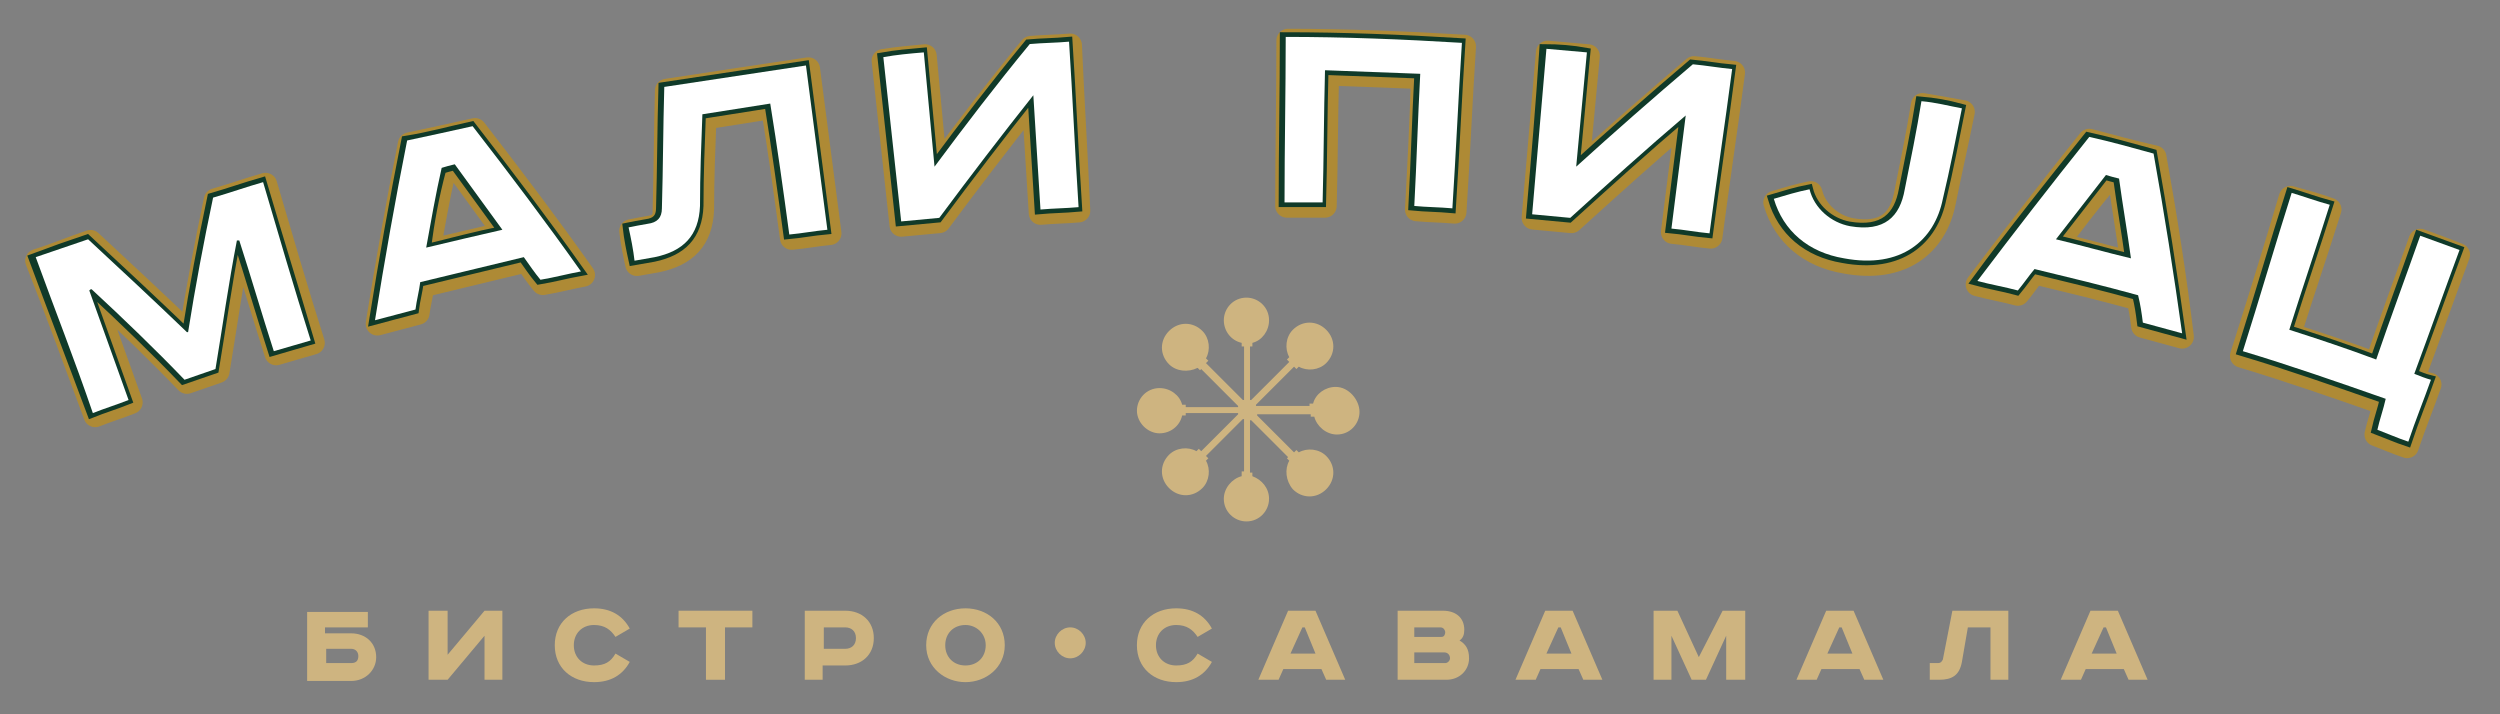 <?xml version="1.0" encoding="utf-8"?>
<!-- Generator: Adobe Illustrator 24.0.0, SVG Export Plug-In . SVG Version: 6.00 Build 0)  -->
<svg version="1.1" id="Layer_1" xmlns="http://www.w3.org/2000/svg" xmlns:xlink="http://www.w3.org/1999/xlink" x="0px" y="0px"
	 viewBox="0 0 210 60" style="enable-background:new 0 0 210 60;" xml:space="preserve">
<rect x="0" y="0" width="210" height="60" fill="#808080" stroke="none"/>
<style type="text/css">
	.st0{fill:#CEB480;}
	.st1{fill:none;stroke:#AE8A35;stroke-width:1.966;stroke-linecap:round;stroke-linejoin:round;stroke-miterlimit:10;}
	.st2{fill:#103A29;stroke:#103A29;stroke-width:0.786;stroke-miterlimit:10;}
	.st3{fill:#FFFFFF;}
</style>
<g>
	<g>
		<g>
			<path class="st0" d="M30.9,51.3v1.4h-3.6v0.5h2.2c1.2,0,2.1,0.8,2.1,2c0,1.1-0.9,2-2.1,2h-3.7v-5.8H30.9z M27.4,55.7h2.1
				c0.5,0,0.6-0.3,0.6-0.6c0-0.3-0.2-0.6-0.6-0.6h-2.1V55.7z"/>
			<path class="st0" d="M37.6,51.3V55l3.1-3.7h1.5v5.8h-1.5v-3.7l-3.1,3.7H36v-5.8H37.6z"/>
			<path class="st0" d="M51.7,53.5c-0.4-0.6-0.9-1-1.8-1c-1,0-1.7,0.7-1.7,1.7c0,1,0.7,1.7,1.7,1.7c0.9,0,1.4-0.3,1.8-1l1.2,0.7
				c-0.6,1.1-1.6,1.7-3,1.7c-1.9,0-3.3-1.2-3.3-3.1c0-1.9,1.4-3.1,3.3-3.1c1.4,0,2.4,0.6,3,1.7L51.7,53.5z"/>
			<path class="st0" d="M63.2,51.3v1.4h-2.3v4.4h-1.6v-4.4h-2.3v-1.4H63.2z"/>
			<path class="st0" d="M71,51.3c1.4,0,2.4,0.9,2.4,2.3s-1,2.3-2.4,2.3h-1.9v1.2h-1.5v-5.8H71z M69.1,54.5H71c0.5,0,0.9-0.3,0.9-0.9
				c0-0.6-0.4-0.9-0.9-0.9h-1.8V54.5z"/>
			<path class="st0" d="M81.1,57.3c-1.7,0-3.3-1.2-3.3-3.1s1.5-3.1,3.3-3.1s3.3,1.2,3.3,3.1S82.8,57.3,81.1,57.3z M81.1,55.9
				c1,0,1.7-0.7,1.7-1.7s-0.8-1.7-1.7-1.7c-1,0-1.7,0.7-1.7,1.7S80.1,55.9,81.1,55.9z"/>
			<path class="st0" d="M91.2,54c0,0.7-0.6,1.3-1.3,1.3c-0.7,0-1.3-0.6-1.3-1.3c0-0.7,0.6-1.3,1.3-1.3C90.6,52.7,91.2,53.3,91.2,54z
				"/>
			<path class="st0" d="M100.6,53.5c-0.4-0.6-0.9-1-1.8-1c-1,0-1.7,0.7-1.7,1.7c0,1,0.7,1.7,1.7,1.7c0.9,0,1.4-0.3,1.8-1l1.2,0.7
				c-0.6,1.1-1.6,1.7-3,1.7c-1.9,0-3.3-1.2-3.3-3.1c0-1.9,1.4-3.1,3.3-3.1c1.4,0,2.4,0.6,3,1.7L100.6,53.5z"/>
			<path class="st0" d="M110.5,51.3l2.5,5.8h-1.6l-0.4-0.9h-3.2l-0.4,0.9h-1.7l2.5-5.8H110.5z M108.4,54.9h2.1l-0.9-2.2h-0.2
				L108.4,54.9z"/>
			<path class="st0" d="M121.2,51.3c1.1,0,1.8,0.6,1.8,1.6c0,0.4-0.1,0.7-0.4,0.9c0.5,0.3,0.8,0.7,0.8,1.5c0,1-0.8,1.8-1.9,1.8h-4.1
				v-5.8H121.2z M118.9,53.5h2.2c0.2,0,0.3-0.2,0.3-0.4c0-0.1-0.1-0.4-0.4-0.4h-2.2V53.5z M118.9,55.7h2.5c0.2,0,0.4-0.2,0.4-0.4
				c0-0.3-0.2-0.5-0.5-0.5h-2.5V55.7z"/>
			<path class="st0" d="M132.1,51.3l2.5,5.8h-1.6l-0.4-0.9h-3.2l-0.4,0.9h-1.7l2.5-5.8H132.1z M129.9,54.9h2.1l-0.9-2.2h-0.2
				L129.9,54.9z"/>
			<path class="st0" d="M140.9,51.3l1.8,3.9h0l2-3.9h1.9v5.8H145v-3.7l-1.7,3.7h-1.2l-1.7-3.7v3.7h-1.5v-5.8H140.9z"/>
			<path class="st0" d="M155.7,51.3l2.5,5.8h-1.6l-0.4-0.9h-3.2l-0.4,0.9h-1.7l2.5-5.8H155.7z M153.5,54.9h2.1l-0.9-2.2h-0.2
				L153.5,54.9z"/>
			<path class="st0" d="M168.7,51.3v5.8h-1.5v-4.4h-1.9l-0.5,2.9c-0.2,1.1-0.8,1.5-1.9,1.5h-0.8v-1.4h0.7c0.2,0,0.3-0.1,0.4-0.3
				l0.8-4.1H168.7z"/>
			<path class="st0" d="M177.9,51.3l2.5,5.8h-1.6l-0.4-0.9h-3.2l-0.4,0.9h-1.7l2.5-5.8H177.9z M175.7,54.9h2.1l-0.9-2.2h-0.2
				L175.7,54.9z"/>
		</g>
		<g>
			<g>
				<path class="st1" d="M7.6,20.3c2.8,2.6,5.6,5.2,8.3,7.8c0,0,0.1,0,0.1,0c0.6-3.8,1.3-7.5,2.1-11.3c1.4-0.4,2.8-0.9,4.2-1.3
					c1.3,4.4,2.6,8.9,4,13.3c-1,0.3-2.1,0.6-3.1,0.9c-1-3.1-1.9-6.2-2.9-9.3c-0.1,0-0.1,0-0.2,0c-0.7,3.6-1.2,7.2-1.8,10.8
					c-0.9,0.3-1.7,0.6-2.6,0.9c-2.5-2.6-5.1-5.1-7.8-7.6c-0.1,0-0.1,0-0.2,0.1c1.1,3.1,2.2,6.1,3.3,9.2c-1,0.4-2,0.7-3,1.1
					c-1.6-4.3-3.2-8.7-4.9-13C4.7,21.4,6.1,20.8,7.6,20.3z"/>
				<path class="st1" d="M39.9,10.9c3.1,4,6.2,8.1,9.1,12.2c-1.1,0.2-2.2,0.5-3.4,0.7c-0.5-0.6-0.9-1.2-1.4-1.9
					c-2.9,0.7-5.8,1.4-8.7,2.1c-0.1,0.8-0.3,1.5-0.4,2.3c-1.1,0.3-2.3,0.6-3.4,0.9c0.8-5,1.7-10.1,2.7-15.1
					C36.3,11.7,38.1,11.3,39.9,10.9z M36,21.1c2.1-0.5,4.2-1,6.4-1.5c-1.3-1.8-2.7-3.7-4-5.5c-0.4,0.1-0.8,0.2-1.1,0.3
					C36.8,16.6,36.4,18.9,36,21.1z"/>
				<path class="st1" d="M67.9,5.8c0.6,4.6,1.2,9.2,1.8,13.8c-1.1,0.1-2.1,0.3-3.2,0.4c-0.5-3.7-1-7.3-1.6-11
					c-1.9,0.3-3.8,0.6-5.7,0.9c-0.1,2.6-0.2,5.1-0.2,7.7c-0.1,2.5-1.4,3.8-3.8,4.3c-0.6,0.1-1.1,0.2-1.7,0.3
					c-0.2-0.9-0.4-1.9-0.5-2.8c0.5-0.1,1-0.2,1.6-0.3c0.7-0.1,1.2-0.5,1.2-1.3c0.1-3.4,0.1-6.8,0.2-10.2C59.9,7,63.9,6.4,67.9,5.8z"
					/>
				<path class="st1" d="M77.7,4.7c0.3,3.2,0.6,6.4,0.9,9.6c2.6-3.5,5.2-6.9,8-10.3c1.1-0.1,2.2-0.1,3.3-0.2
					c0.2,4.6,0.5,9.3,0.7,13.9c-1.1,0.1-2.1,0.1-3.2,0.2c-0.2-3.2-0.4-6.4-0.6-9.6c-2.7,3.4-5.3,6.8-7.9,10.3
					c-1.1,0.1-2.1,0.2-3.2,0.3c-0.5-4.6-1-9.2-1.5-13.8C75.5,4.9,76.6,4.8,77.7,4.7z"/>
				<path class="st1" d="M123,3.9c-0.3,4.6-0.5,9.3-0.8,13.9c-1.1-0.1-2.2-0.1-3.2-0.2c0.2-3.7,0.4-7.4,0.5-11.1
					c-2.7-0.1-5.3-0.2-8-0.3c-0.1,3.7-0.1,7.4-0.2,11.1c-1.1,0-2.1,0-3.2,0c0-4.6,0.1-9.3,0.1-13.9C113.1,3.4,118,3.6,123,3.9z"/>
				<path class="st1" d="M133.4,4.7c-0.3,3.2-0.6,6.4-0.9,9.6c3.2-2.9,6.5-5.8,9.8-8.6c1.1,0.1,2.2,0.3,3.3,0.4
					c-0.6,4.6-1.3,9.2-1.9,13.8c-1.1-0.1-2.1-0.3-3.2-0.4c0.4-3.2,0.8-6.4,1.2-9.5c-3.3,2.8-6.5,5.7-9.7,8.6
					c-1.1-0.1-2.1-0.2-3.2-0.3c0.4-4.6,0.8-9.2,1.2-13.9C131.1,4.5,132.3,4.6,133.4,4.7z"/>
				<path class="st1" d="M164.9,9.4c-0.5,2.5-1.1,5.1-1.6,7.6c-0.7,3.5-3.5,5.9-8.3,5c-3-0.5-5.1-2.3-5.9-5c1-0.3,2-0.6,3-0.8
					c0.4,1.6,1.8,2.8,3.4,3.1c2.9,0.5,4.2-0.8,4.6-3.1c0.5-2.5,1-4.9,1.4-7.4C162.7,9,163.8,9.2,164.9,9.4z"/>
				<path class="st1" d="M181,13.2c0.9,5,1.7,10.1,2.3,15.1c-1.1-0.3-2.2-0.6-3.3-0.9c-0.1-0.8-0.2-1.5-0.4-2.3
					c-2.9-0.8-5.8-1.5-8.7-2.2c-0.5,0.6-0.9,1.2-1.4,1.8c-1.1-0.3-2.3-0.5-3.4-0.8c3.1-4.1,6.2-8.1,9.4-12.1
					C177.4,12.3,179.2,12.8,181,13.2z M172.8,20.5c2.1,0.5,4.2,1.1,6.3,1.6c-0.3-2.2-0.7-4.5-1-6.7c-0.4-0.1-0.8-0.2-1.1-0.3
					C175.5,16.9,174.1,18.7,172.8,20.5z"/>
				<path class="st1" d="M195.7,17.6c-1.1,3.5-2.3,7-3.4,10.5c2.5,0.8,4.9,1.6,7.3,2.5c1.2-3.5,2.5-7,3.7-10.4
					c1.1,0.4,2.2,0.8,3.2,1.2c-1.3,3.5-2.5,6.9-3.8,10.4c0.5,0.2,1,0.4,1.4,0.5c-0.6,1.7-1.3,3.4-1.9,5.2c-0.9-0.3-1.8-0.7-2.6-1
					c0.2-0.9,0.5-1.7,0.7-2.6c-4-1.4-8-2.8-12-4c1.4-4.4,2.8-8.9,4.1-13.3C193.5,16.9,194.6,17.2,195.7,17.6z"/>
			</g>
			<g>
				<path class="st2" d="M7.3,20.1c2.8,2.6,5.6,5.2,8.3,7.8c0,0,0.1,0,0.1,0c0.6-3.8,1.3-7.5,2.1-11.3c1.4-0.4,2.8-0.9,4.2-1.3
					c1.3,4.4,2.7,8.9,4,13.3c-1,0.3-2.1,0.6-3.1,0.9c-1-3.1-1.9-6.2-2.9-9.3c-0.1,0-0.1,0-0.2,0c-0.7,3.6-1.2,7.2-1.8,10.8
					c-0.9,0.3-1.7,0.6-2.6,0.9c-2.5-2.6-5.1-5.1-7.8-7.6c-0.1,0-0.1,0-0.2,0.1c1.1,3.1,2.2,6.1,3.3,9.2c-1,0.4-2,0.7-3,1.1
					c-1.6-4.3-3.3-8.7-4.9-13C4.4,21.1,5.8,20.6,7.3,20.1z"/>
				<path class="st2" d="M39.6,10.6c3.1,4,6.2,8.1,9.1,12.2c-1.1,0.2-2.2,0.5-3.4,0.7c-0.5-0.6-0.9-1.2-1.4-1.9
					c-2.9,0.7-5.8,1.4-8.7,2.1c-0.1,0.8-0.3,1.5-0.4,2.3c-1.1,0.3-2.3,0.6-3.4,0.9c0.8-5,1.7-10.1,2.7-15.1
					C36,11.5,37.8,11,39.6,10.6z M35.8,20.9c2.1-0.5,4.2-1.1,6.4-1.5c-1.3-1.8-2.7-3.7-4-5.5c-0.4,0.1-0.8,0.2-1.1,0.3
					C36.5,16.4,36.1,18.6,35.8,20.9z"/>
				<path class="st2" d="M67.6,5.5c0.6,4.6,1.2,9.2,1.8,13.8c-1.1,0.1-2.1,0.3-3.2,0.4c-0.5-3.7-1-7.3-1.6-11
					c-1.9,0.3-3.8,0.6-5.7,0.9c-0.1,2.6-0.2,5.1-0.2,7.7c-0.1,2.5-1.4,3.8-3.8,4.3c-0.6,0.1-1.1,0.2-1.7,0.3
					c-0.2-0.9-0.4-1.9-0.5-2.8c0.5-0.1,1-0.2,1.6-0.3c0.8-0.1,1.2-0.5,1.2-1.3c0.1-3.4,0.1-6.8,0.2-10.2C59.7,6.7,63.6,6.1,67.6,5.5
					z"/>
				<path class="st2" d="M77.5,4.4c0.3,3.2,0.6,6.4,0.9,9.6c2.6-3.5,5.2-6.9,8-10.3c1.1-0.1,2.2-0.1,3.3-0.2
					c0.3,4.6,0.5,9.3,0.8,13.9c-1.1,0.1-2.1,0.1-3.2,0.2c-0.2-3.2-0.4-6.4-0.6-9.6c-2.7,3.4-5.3,6.8-7.9,10.3
					c-1.1,0.1-2.1,0.2-3.2,0.3c-0.5-4.6-1-9.2-1.5-13.8C75.2,4.6,76.4,4.5,77.5,4.4z"/>
				<path class="st2" d="M122.7,3.6c-0.3,4.6-0.5,9.3-0.8,13.9c-1.1-0.1-2.2-0.1-3.2-0.2c0.2-3.7,0.3-7.4,0.5-11.1
					c-2.7-0.1-5.3-0.2-8-0.3c-0.1,3.7-0.1,7.4-0.2,11.1c-1.1,0-2.1,0-3.2,0c0-4.6,0.1-9.3,0.1-13.9C112.9,3.1,117.8,3.3,122.7,3.6z"
					/>
				<path class="st2" d="M133.2,4.4c-0.3,3.2-0.6,6.4-0.9,9.6c3.2-2.9,6.5-5.8,9.8-8.6c1.1,0.1,2.2,0.3,3.3,0.4
					c-0.6,4.6-1.3,9.2-1.9,13.8c-1.1-0.1-2.1-0.3-3.2-0.4c0.4-3.2,0.8-6.4,1.2-9.5c-3.3,2.8-6.5,5.7-9.7,8.6
					c-1.1-0.1-2.1-0.2-3.2-0.3c0.4-4.6,0.8-9.2,1.1-13.9C130.9,4.1,132.1,4.2,133.2,4.4z"/>
				<path class="st2" d="M164.7,9.1c-0.5,2.5-1,5.1-1.6,7.6c-0.7,3.5-3.5,5.9-8.3,5c-3-0.5-5.1-2.3-5.9-5c1-0.3,2-0.6,3-0.8
					c0.4,1.6,1.8,2.8,3.4,3.1c2.9,0.5,4.2-0.8,4.6-3.1c0.5-2.5,1-4.9,1.4-7.4C162.5,8.6,163.6,8.8,164.7,9.1z"/>
				<path class="st2" d="M180.8,12.9c0.9,5,1.7,10.1,2.4,15.1c-1.1-0.3-2.2-0.6-3.3-0.9c-0.1-0.8-0.2-1.5-0.4-2.3
					c-2.9-0.8-5.8-1.5-8.7-2.2c-0.5,0.6-0.9,1.2-1.4,1.8c-1.1-0.3-2.3-0.5-3.4-0.8c3-4.1,6.2-8.1,9.4-12.1
					C177.2,11.9,179,12.4,180.8,12.9z M172.6,20.1c2.1,0.5,4.2,1.1,6.3,1.6c-0.3-2.2-0.7-4.5-1-6.7c-0.4-0.1-0.8-0.2-1.1-0.3
					C175.4,16.5,174,18.3,172.6,20.1z"/>
				<path class="st2" d="M195.6,17.2c-1.1,3.5-2.3,7-3.4,10.5c2.5,0.8,4.9,1.6,7.3,2.5c1.2-3.5,2.5-7,3.7-10.4
					c1.1,0.4,2.2,0.8,3.3,1.2c-1.3,3.5-2.5,6.9-3.8,10.4c0.5,0.2,1,0.4,1.4,0.5c-0.6,1.7-1.3,3.4-1.9,5.2c-0.9-0.3-1.8-0.7-2.6-1
					c0.2-0.9,0.5-1.7,0.7-2.6c-4-1.4-8-2.8-12-4c1.4-4.4,2.7-8.9,4.1-13.3C193.4,16.5,194.5,16.9,195.6,17.2z"/>
			</g>
			<g>
				<path class="st3" d="M7.4,20.1c2.8,2.6,5.6,5.2,8.3,7.8c0,0,0.1,0,0.1,0c0.6-3.8,1.3-7.5,2.1-11.3c1.4-0.4,2.8-0.9,4.2-1.3
					c1.3,4.4,2.6,8.9,4,13.3c-1,0.3-2.1,0.6-3.1,0.9c-1-3.1-1.9-6.2-2.9-9.3c-0.1,0-0.1,0-0.2,0c-0.7,3.6-1.2,7.2-1.8,10.8
					c-0.9,0.3-1.7,0.6-2.6,0.9c-2.5-2.6-5.1-5.1-7.8-7.6c-0.1,0-0.1,0-0.2,0.1c1.1,3.1,2.2,6.1,3.3,9.2c-1,0.4-2,0.7-3,1.1
					C6.3,30.3,4.6,26,3,21.6C4.5,21.1,5.9,20.6,7.4,20.1z"/>
				<path class="st3" d="M39.7,10.6c3.1,4,6.2,8.1,9.1,12.2c-1.1,0.2-2.2,0.5-3.4,0.7c-0.5-0.6-0.9-1.2-1.4-1.9
					c-2.9,0.7-5.8,1.4-8.7,2.1c-0.1,0.8-0.3,1.5-0.4,2.3c-1.1,0.3-2.3,0.6-3.4,0.9c0.8-5,1.7-10.1,2.7-15.1
					C36.1,11.4,37.9,11,39.7,10.6z M35.8,20.8c2.1-0.5,4.2-1,6.4-1.5c-1.3-1.8-2.7-3.7-4-5.5c-0.4,0.1-0.8,0.2-1.1,0.3
					C36.6,16.3,36.2,18.6,35.8,20.8z"/>
				<path class="st3" d="M67.7,5.5c0.6,4.6,1.2,9.2,1.8,13.8c-1.1,0.1-2.1,0.3-3.2,0.4c-0.5-3.7-1-7.3-1.6-11
					c-1.9,0.3-3.8,0.6-5.7,0.9c-0.1,2.6-0.2,5.1-0.2,7.7c-0.1,2.5-1.4,3.8-3.8,4.3c-0.6,0.1-1.1,0.2-1.7,0.3
					C53.2,21,53,20,52.8,19.1c0.5-0.1,1-0.2,1.6-0.3c0.8-0.1,1.2-0.5,1.2-1.3c0.1-3.4,0.1-6.8,0.2-10.2C59.8,6.7,63.7,6.1,67.7,5.5z
					"/>
				<path class="st3" d="M77.6,4.4c0.3,3.2,0.6,6.4,0.9,9.6c2.6-3.5,5.2-6.9,8-10.3c1.1-0.1,2.2-0.1,3.3-0.2
					c0.3,4.6,0.5,9.3,0.8,13.9c-1.1,0.1-2.1,0.1-3.2,0.2c-0.2-3.2-0.4-6.4-0.6-9.6c-2.7,3.4-5.3,6.8-7.9,10.3
					c-1.1,0.1-2.1,0.2-3.2,0.3c-0.5-4.6-1-9.2-1.5-13.8C75.3,4.6,76.4,4.5,77.6,4.4z"/>
				<path class="st3" d="M122.8,3.6c-0.3,4.6-0.5,9.3-0.8,13.9c-1.1-0.1-2.2-0.1-3.2-0.2c0.2-3.7,0.3-7.4,0.5-11.1
					c-2.7-0.1-5.3-0.2-8-0.3c-0.1,3.7-0.1,7.4-0.2,11.1c-1.1,0-2.1,0-3.2,0c0-4.6,0.1-9.3,0.1-13.9C112.9,3.1,117.9,3.3,122.8,3.6z"
					/>
				<path class="st3" d="M133.3,4.4c-0.3,3.2-0.6,6.4-0.9,9.6c3.2-2.9,6.5-5.8,9.8-8.6c1.1,0.1,2.2,0.3,3.3,0.4
					c-0.6,4.6-1.3,9.2-1.9,13.8c-1.1-0.1-2.1-0.3-3.2-0.4c0.4-3.2,0.8-6.4,1.2-9.5c-3.3,2.8-6.5,5.7-9.7,8.6
					c-1.1-0.1-2.1-0.2-3.2-0.3c0.4-4.6,0.8-9.2,1.2-13.9C131,4.2,132.2,4.3,133.3,4.4z"/>
				<path class="st3" d="M164.8,9.1c-0.5,2.5-1,5.1-1.6,7.6c-0.7,3.5-3.5,5.9-8.3,5c-3-0.5-5.1-2.3-5.9-5c1-0.3,2-0.6,3-0.8
					c0.4,1.6,1.8,2.8,3.4,3.1c2.9,0.5,4.2-0.8,4.6-3.1c0.5-2.5,1-4.9,1.4-7.4C162.6,8.6,163.7,8.9,164.8,9.1z"/>
				<path class="st3" d="M180.9,12.9c0.9,5,1.7,10.1,2.4,15.1c-1.1-0.3-2.2-0.6-3.3-0.9c-0.1-0.8-0.2-1.5-0.4-2.3
					c-2.9-0.8-5.8-1.5-8.7-2.2c-0.5,0.6-0.9,1.2-1.4,1.8c-1.1-0.3-2.3-0.5-3.4-0.8c3.1-4.1,6.2-8.1,9.4-12.1
					C177.3,11.9,179.1,12.4,180.9,12.9z M172.7,20.1c2.1,0.5,4.2,1.1,6.3,1.6c-0.3-2.2-0.7-4.5-1-6.7c-0.4-0.1-0.8-0.2-1.1-0.3
					C175.5,16.5,174.1,18.3,172.7,20.1z"/>
				<path class="st3" d="M195.7,17.2c-1.1,3.5-2.3,7-3.4,10.5c2.5,0.8,4.9,1.6,7.3,2.5c1.2-3.5,2.5-7,3.7-10.4
					c1.1,0.4,2.2,0.8,3.3,1.2c-1.3,3.5-2.5,6.9-3.8,10.4c0.5,0.2,1,0.4,1.4,0.5c-0.6,1.7-1.3,3.4-1.9,5.2c-0.9-0.3-1.8-0.7-2.6-1
					c0.2-0.9,0.5-1.7,0.7-2.6c-4-1.4-8-2.8-12-4c1.4-4.4,2.7-8.9,4.1-13.3C193.5,16.5,194.6,16.9,195.7,17.2z"/>
			</g>
		</g>
		<g>
			<g>
				<path class="st0" d="M112.2,32.5c-0.9,0-1.7,0.6-1.9,1.4H110v0.2h-4.5c0,0,0-0.1,0-0.1l3.2-3.2l0.2,0.2l0.2-0.2
					c0.7,0.4,1.7,0.3,2.3-0.3c0.8-0.8,0.8-2,0-2.8c-0.8-0.8-2-0.8-2.8,0c-0.6,0.6-0.7,1.6-0.3,2.3l-0.2,0.2l0.2,0.2l-3.2,3.2
					c0,0-0.1,0-0.1,0v-4.5h0.2v-0.3c0.8-0.2,1.4-1,1.4-1.9c0-1.1-0.9-1.9-1.9-1.9c-1.1,0-1.9,0.9-1.9,1.9c0,0.9,0.6,1.7,1.5,1.9v0.3
					h0.2v4.5c0,0-0.1,0-0.1,0l-3.1-3.1l0.2-0.2l-0.2-0.2c0.4-0.7,0.3-1.7-0.3-2.3c-0.8-0.8-2-0.8-2.8,0s-0.8,2,0,2.8
					c0.6,0.6,1.6,0.7,2.4,0.3l0.2,0.2l0.1-0.1l3.1,3.1c0,0,0,0.1,0,0.1h-4.4v-0.2h-0.3c-0.2-0.8-1-1.4-1.9-1.4
					c-1.1,0-1.9,0.9-1.9,1.9s0.9,1.9,1.9,1.9c0.9,0,1.7-0.6,1.9-1.5h0.3v-0.2h4.4c0,0,0,0.1,0,0.1l-3.1,3.1l-0.2-0.2l-0.2,0.2
					c-0.7-0.4-1.7-0.3-2.3,0.3c-0.8,0.8-0.8,2,0,2.8s2,0.8,2.8,0c0.6-0.6,0.7-1.6,0.3-2.3l0.2-0.2l-0.2-0.2l3.1-3.1c0,0,0.1,0,0.1,0
					v4.4h-0.2V40c-0.8,0.2-1.5,1-1.5,1.9c0,1.1,0.9,1.9,1.9,1.9c1.1,0,1.9-0.9,1.9-1.9c0-0.9-0.6-1.6-1.4-1.9v-0.3H105v-4.4
					c0,0,0.1,0,0.1,0l3.1,3.1l-0.1,0.1l0.2,0.2c-0.4,0.7-0.3,1.7,0.3,2.4c0.8,0.8,2,0.8,2.8,0c0.8-0.8,0.8-2,0-2.8
					c-0.6-0.6-1.6-0.7-2.3-0.3l-0.2-0.2l-0.2,0.2l-3.1-3.1c0,0,0-0.1,0-0.1h4.5v0.2h0.3c0.2,0.8,1,1.5,1.9,1.5
					c1.1,0,1.9-0.9,1.9-1.9S113.3,32.5,112.2,32.5z"/>
			</g>
		</g>
	</g>
</g>
</svg>
